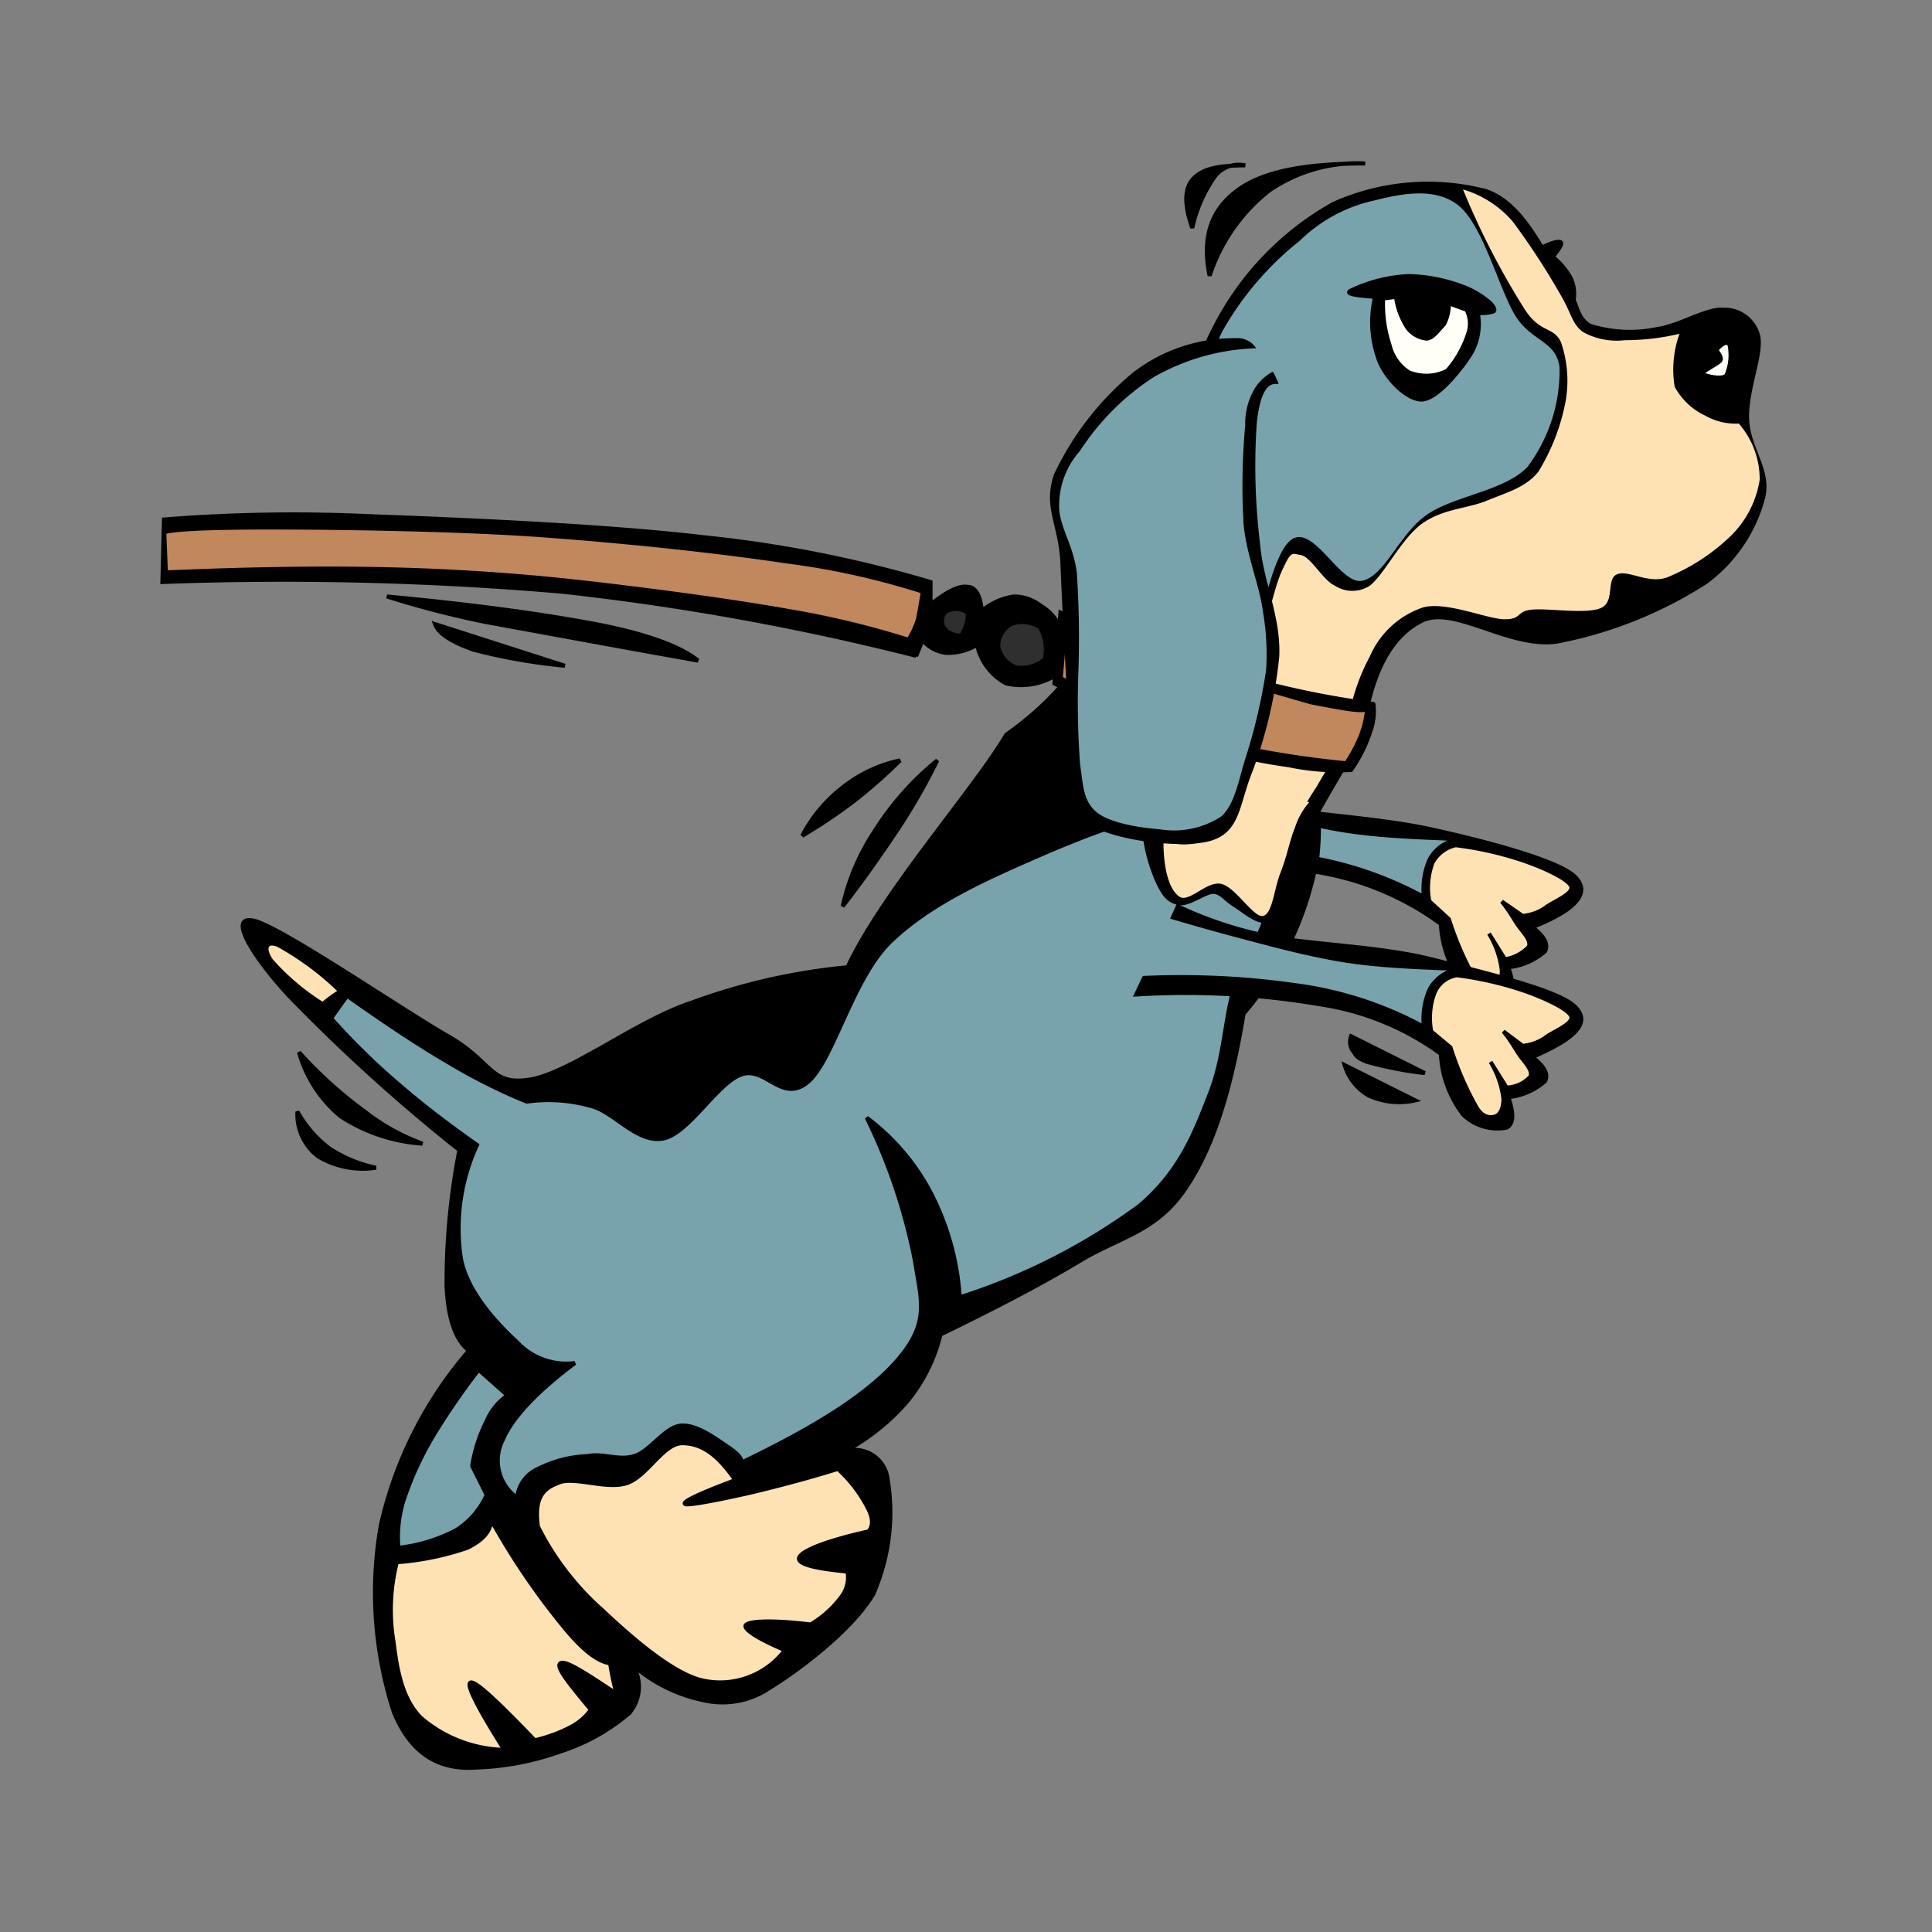 <svg id="bg_image_5" width="200" height="200" xmlns="http://www.w3.org/2000/svg" version="1.1" xmlns:xlink="http://www.w3.org/1999/xlink" xmlns:svgjs="http://svgjs.com/svgjs" class="bgs" preserveAspectRatio="xMidYMin slice"><rect width="100%" height="100%" fill="#808080" stroke="none"/><defs id="SvgjsDefs7620"/><rect id="rect_image_5" width="100%" height="100%" fill="none"/><svg id="variation_5" preserveAspectRatio="xMidYMin meet" viewBox="-0.022 -1.193 120.264 120.469" data-uid="5" data-keyword="variation_5" data-complex="true" style="overflow: visible;"><path id="5_l_0" d="M73.32 47.22A24.4 24.4 0 0 0 79.12 49.12C81.82 49.62 85.92 49.82 89.12 50.52S96.92 52.42 98.02 53.42S98.22 55.52 95.42 56.62C96.22 57.22 96.42 57.72 96.22 58.12A4.09 4.09 0 0 1 93.92 59.12C94.32 60.22 94.22 60.82 93.82 61.02A3.06 3.06 0 0 1 91.12 60.22A6.73 6.73 0 0 1 89.72 56.42A17.91 17.91 0 0 0 82.22 53.22A49.91 49.91 0 0 0 70.82 52.62C71.62 50.82 72.52 49 73.32 47.22Z " fill="#000000" class="000000" stroke-miterlimit="3" stroke-opacity="1" stroke-width=".25" stroke="#000000" data-color-group="oranges"/><path id="5_l_1" d="M71.92 47.72C73.62 48.22 75.32 48.72 77.22 49.22S80.92 50.22 83.12 50.62S87.62 51.12 90.12 51.22A2.54 2.54 0 0 0 88.92 52.32A4.56 4.56 0 0 0 88.52 54.52A23.09 23.09 0 0 0 80.72 52.02A51.08 51.08 0 0 0 70.12 51.62C69.42 51.32 69.12 50.82 69.42 50.22A7.16 7.16 0 0 1 71.92 47.72Z " data-color-original="#ad4200" fill="#78a3ad" class="ad4200" data-color-group="grays"/><path id="5_l_2" d="M90.72 51.52A21.48 21.48 0 0 1 94.72 52.42C95.92 52.82 97.52 53.52 97.82 54.02S96.72 55.02 96.22 55.42A3 3 0 0 1 94.82 55.92L93.52 55.02C94.02 55.62 94.32 56.22 94.62 56.62S95.32 57.42 95.22 57.82A2.56 2.56 0 0 1 93.72 58.62L92.72 57.02A5.71 5.71 0 0 1 93.52 59.32C93.52 59.92 93.32 60.32 93.02 60.42S92.22 60.52 91.82 59.82A19.93 19.93 0 0 1 90.22 56.12L89 55A4.5 4.5 0 0 1 89.2 52.6A2.17 2.17 0 0 1 90.7 51.5Z " data-color-original="#ede9b0" fill="#ffe2b3" class="ede9b0" stroke-miterlimit="3" stroke-opacity="1" stroke-width=".25" stroke="#000000" data-color-group="oranges"/><path id="5_l_3" d="M62.62 44.62C60.62 48.02 54.92 54.42 52.72 59.12A38.68 38.68 0 0 0 43.02 61.32C39.62 62.42 35.42 65.72 32.92 66.12S30.62 65.02 27.82 63.42S17.42 56.62 15.72 56.22S15.62 58.42 17.82 60.82A108.94 108.94 0 0 0 28.52 70.52A43 43 0 0 0 27.72 79.02C27.82 81.12 28.32 82.42 29.12 83.02A25.06 25.06 0 0 0 23.62 93.92A24.23 24.23 0 0 0 24.42 105.52C25.42 108.02 27.12 109.22 29.62 109.02A17.16 17.16 0 0 0 34.82 108.02A12.44 12.44 0 0 0 39.12 105.62A2.54 2.54 0 0 0 39.32 102.62A9.59 9.59 0 0 0 43.72 104.82A5.24 5.24 0 0 0 47.92 104.02C49.72 102.92 53.02 100.42 54.32 98.22A12.68 12.68 0 0 0 55.22 91.02A2.06 2.06 0 0 0 52.52 89.32A13.69 13.69 0 0 0 56.42 86.22A10.4 10.4 0 0 0 58.52 82.02C61.82 80.42 64.72 78.92 67.22 77.42S71.92 75.62 73.72 73.02S76.62 66.82 77.42 62.02A20.41 20.41 0 0 0 82.02 52.22A16.12 16.12 0 0 0 80.02 42.52C64.72 35.42 70.82 38.82 62.62 44.62Z " fill="#000000" class="000000" stroke-miterlimit="3" stroke-opacity="1" stroke-width=".25" stroke="#000000" data-color-group="oranges"/><path id="5_l_4" d="M33.42 94A17.3 17.3 0 0 0 37.42 99.2C39.12 100.8 41.82 103.2 43.72 103.6A5.07 5.07 0 0 0 48.82 101.7C46.92 100.9 46.12 100.3 46.42 100.1S47.92 99.8 50.42 100.1A6.48 6.48 0 0 0 52.32 98.4A2 2 0 0 0 52.72 96.8Q49.42 96.5 49.72 95.9C49.92 95.5 51.32 94.9 54.02 94.3C54.32 94 54.32 93.5 54.02 92.9A8.6 8.6 0 0 0 52.12 90.4C50.52 90.9 49.02 91.3 47.42 91.7S42.92 92.7 42.62 92.6S43.32 92 45.72 91.1C44.62 89.5 43.62 88.8 42.42 88.8S40.22 90.9 38.92 91.3S35.52 90.8 34.62 91.3C33.52 91.7 33.22 92.5 33.42 94Z " data-color-original="#ede9b0" fill="#ffe2b3" class="ede9b0" stroke-miterlimit="3" stroke-opacity="1" stroke-width=".25" stroke="#000000" data-color-group="oranges"/><path id="5_l_5" d="M46.12 90C46.12 89.7 45.82 89.4 45.22 89S43.32 87.6 42.32 87.7S40.42 89.3 39.42 89.6S37.52 89.4 36.52 89.6A7.46 7.46 0 0 0 33.42 90.4A2.2 2.2 0 0 0 32.12 92.2A2.84 2.84 0 0 1 31.22 88.6Q32.12 86.5 35.72 83.8A4.2 4.2 0 0 1 32.12 82.5C30.92 81.4 29.02 79.4 28.62 77.3A12.41 12.41 0 0 1 29.62 70.2C27.92 69 26.32 67.8 24.82 66.5A42.64 42.64 0 0 1 20.52 62.3L21.52 60.9C23.92 62.6 26.02 64 27.92 65.1A35.38 35.38 0 0 0 32.72 67.5A9.74 9.74 0 0 1 36.82 67.8C38.22 68.2 39.62 70.1 41.22 69.8S44.62 66.3 46.12 65.8S48.62 67.6 50.22 66.3S53.02 59.8 55.42 57.5S61.12 53.7 64.32 52.3S72.22 49 74.72 49.4S78.42 52.7 78.82 54.6S77.42 58.3 76.82 60.4S76.22 64.7 75.32 67S73.52 71.8 70.92 74A38.69 38.69 0 0 1 59.72 79.7A16.43 16.43 0 0 0 57.92 73.2A13.94 13.94 0 0 0 53.92 68.5A35.71 35.71 0 0 1 56.92 77.4C57.32 79.9 57.82 81.2 56.02 83.4S50.92 87.7 46.12 90Z " data-color-original="#ad4200" fill="#78a3ad" class="ad4200" stroke-miterlimit="3" stroke-opacity="1" stroke-width=".25" stroke="#000000" data-color-group="grays"/><path id="5_l_6" d="M37.92 102.52Q36.72 102.37 34.92 100.12A44.58 44.58 0 0 1 30.52 93.62C30.42 94.32 30.02 94.82 29.02 95.32A17.59 17.59 0 0 1 24.62 96.22A12.06 12.06 0 0 0 24.42 101.22C24.62 102.82 24.92 104.72 26.12 105.92A8.29 8.29 0 0 0 31.32 107.92Q28.77 103.87 29.22 103.72C29.52 103.62 30.82 104.82 33.22 107.32A9.27 9.27 0 0 0 35.42 106.52A3.61 3.61 0 0 0 36.72 105.42C35.22 103.62 34.52 102.72 34.82 102.52S36.22 103.02 38.32 104.42A16.25 16.25 0 0 1 37.92 102.52Z " data-color-original="#ede9b0" fill="#ffe2b3" class="ede9b0" stroke-miterlimit="3" stroke-opacity="1" stroke-width=".25" stroke="#000000" data-color-group="oranges"/><path id="5_l_7" d="M29.32 90.22A9.22 9.22 0 0 1 30.22 87.42A3.63 3.63 0 0 1 31.52 85.82L29.72 84.22A43.31 43.31 0 0 0 26.72 88.62A20.35 20.35 0 0 0 25.02 92.42A7.73 7.73 0 0 0 24.72 95.32A10.21 10.21 0 0 0 28.32 94.22A5 5 0 0 0 30.22 92.02Z " data-color-original="#ad4200" fill="#78a3ad" class="ad4200" stroke-miterlimit="3" stroke-opacity="1" stroke-width=".25" stroke="#000000" data-color-group="grays"/><path id="5_l_8" d="M73.32 55.32A24.4 24.4 0 0 0 79.12 57.22C81.82 57.72 85.92 57.82 89.12 58.62S96.92 60.52 98.02 61.52S98.22 63.52 95.42 64.72C96.22 65.32 96.42 65.82 96.22 66.22A4.09 4.09 0 0 1 93.92 67.22C94.32 68.32 94.22 68.92 93.82 69.12A3.06 3.06 0 0 1 91.12 68.32A6.73 6.73 0 0 1 89.72 64.52A17.1 17.1 0 0 0 82.12 61.42A49.91 49.91 0 0 0 70.72 60.82C71.62 58.92 72.52 57.12 73.32 55.32Z " fill="#000000" class="000000" stroke-miterlimit="3" stroke-opacity="1" stroke-width=".25" stroke="#000000" data-color-group="oranges"/><path id="5_l_9" d="M71.92 55.82C73.62 56.32 75.32 56.82 77.22 57.32S80.92 58.32 83.12 58.72S87.62 59.22 90.12 59.32A2.54 2.54 0 0 0 88.92 60.42A4.56 4.56 0 0 0 88.52 62.62A23.09 23.09 0 0 0 80.72 60.12A51.08 51.08 0 0 0 70.12 59.72C69.42 59.42 69.12 59.02 69.42 58.32A7.16 7.16 0 0 1 71.92 55.82Z " data-color-original="#ad4200" fill="#78a3ad" class="ad4200" data-color-group="grays"/><path id="5_l_10" d="M90.72 59.62A21.48 21.48 0 0 1 94.72 60.52C95.92 60.92 97.52 61.62 97.82 62.12S96.72 63.12 96.22 63.52A3 3 0 0 1 94.82 64.02L93.62 63.12C94.12 63.72 94.42 64.32 94.72 64.72S95.42 65.52 95.32 65.92A2.1 2.1 0 0 1 93.82 66.62L92.82 65.02A5.71 5.71 0 0 1 93.62 67.32C93.62 67.92 93.42 68.32 93.12 68.42S92.32 68.52 91.92 67.82A19.93 19.93 0 0 1 90.32 64.12L89.12 63.12A4.5 4.5 0 0 1 89.32 60.72A1.81 1.81 0 0 1 90.72 59.62Z " data-color-original="#ede9b0" fill="#ffe2b3" class="ede9b0" stroke-miterlimit="3" stroke-opacity="1" stroke-width=".25" stroke="#000000" data-color-group="oranges"/><path id="5_l_11" d="M84.82 44.72C83.02 47.72 81.72 49.92 80.92 51.62S79.72 54.12 79.82 54.42C77.72 51.92 75.72 49.82 73.72 47.62S69.82 43.62 67.92 41.72C69.02 39.42 70.12 36.32 71.42 32.62S73.72 22.82 75.62 19.22A18.4 18.4 0 0 1 83.02 11.52A14.41 14.41 0 0 1 92.52 10.72C94.92 11.52 96.12 14.72 97.22 16.12S98.02 18.52 99.02 19.12A8.31 8.31 0 0 0 103.22 19.32C104.62 19.12 106.32 18.02 107.32 18.12A2.15 2.15 0 0 1 109.52 19.82C109.72 21.02 108.72 23.22 108.82 25.02S110.22 28.12 109.82 29.82A9.54 9.54 0 0 1 106.22 35.12A26.3 26.3 0 0 1 96.92 38.82C93.92 39.22 90.52 36.52 88.52 37.52S85.32 40.92 84.82 44.72Z " fill="#000000" class="000000" stroke-miterlimit="3" stroke-opacity="1" stroke-width=".25" stroke="#000000" data-color-group="oranges"/><path id="5_l_12" d="M67.82 42.82A22.44 22.44 0 0 0 70.42 37.62C71.32 35.12 72.32 31.42 73.32 28.32S74.92 21.82 76.12 19.42A19.31 19.31 0 0 1 80.92 13.82A9.55 9.55 0 0 1 85.52 11.32C87.12 10.92 89.32 10.42 90.82 11.62S93.32 16.72 94.32 18.42S96.92 20.02 97.12 21.72A10 10 0 0 1 95.12 27.92C93.72 29.42 90.52 29.72 88.82 30.92S86.22 34.72 84.82 35.02S81.72 31.32 80.32 32.52S78.22 39.52 76.92 42.12A15.14 15.14 0 0 1 72.92 47.52C71.22 45.92 69.52 44.32 67.82 42.82Z " data-color-original="#ad4200" fill="#78a3ad" class="ad4200" data-color-group="grays"/><path id="5_l_13" d="M73 47.92A9.18 9.18 0 0 0 75.6 45.32A16.29 16.29 0 0 0 77.8 41.32C78.5 39.42 79.2 35.72 79.8 34.42S80.4 33.32 81 33.42S82.4 35.02 83.1 35.32A2 2 0 0 0 85.3 35.32C86.2 34.62 87.3 32.32 88.6 31.42S91.4 30.52 92.6 30.02S95 29.22 95.8 28.22A13 13 0 0 0 97.5 23.82A7.37 7.37 0 0 0 97.2 20.12C96.7 19.12 95.9 19.62 94.9 18.02A48.27 48.27 0 0 1 91.1 10.62A6.51 6.51 0 0 1 94.2 12.62A45.3 45.3 0 0 1 97.2 17.22C97.9 18.42 97.9 19.02 98.6 19.52A4.36 4.36 0 0 0 101.2 20.02A14.83 14.83 0 0 0 104.6 19.62A6.56 6.56 0 0 0 104.3 22.92A4.14 4.14 0 0 0 106.2 24.72A3.84 3.84 0 0 0 108.3 25.22A5.28 5.28 0 0 1 109.6 28.72A6.24 6.24 0 0 1 107.8 32.22A12.5 12.5 0 0 1 103.8 34.82C102.6 35.22 101.4 34.32 100.7 34.62S100.6 36.32 99.7 36.72S96.4 36.72 95.4 36.82S94.8 37.42 93.7 37.42S89.9 36.22 88.5 36.72A5.53 5.53 0 0 0 85.3 39.72A12.78 12.78 0 0 0 83.8 45.02A26.75 26.75 0 0 0 82 47.82C81.4 48.72 80.9 49.62 80.4 50.52C78 49.62 75.5 48.72 73 47.92Z " data-color-original="#ede9b0" fill="#ffe2b3" class="ede9b0" data-color-group="oranges"/><path id="5_l_14" d="M92.82 17.72A5.6 5.6 0 0 0 90.92 16.62A10.13 10.13 0 0 0 87.72 16.02A9.37 9.37 0 0 0 84.12 16.92C83.72 17.12 84.32 17.22 85.62 17.32A6.79 6.79 0 0 0 85.92 21.42C86.42 22.52 87.62 23.72 88.52 23.72S90.82 22.02 91.42 21.12A3.63 3.63 0 0 0 92.02 18.32A2.51 2.51 0 0 0 93.02 18.22C93.12 18.12 93 17.92 92.82 17.72Z " fill="#000000" class="000000" stroke-miterlimit="3" stroke-opacity="1" stroke-width=".25" stroke="#000000" data-color-group="oranges"/><path id="5_l_15" d="M91.32 18.12L90.22 17.72A2.77 2.77 0 0 1 89.92 19.02C89.62 19.32 89.22 19.92 88.82 19.92A1.69 1.69 0 0 1 87.62 19.22A4.72 4.72 0 0 1 86.92 17.32L86.12 17.42A8.12 8.12 0 0 0 86.52 20.32A2.79 2.79 0 0 0 87.72 22.02A2.88 2.88 0 0 0 90.12 21.92A6.54 6.54 0 0 0 91.42 19.62A1.89 1.89 0 0 0 91.32 18.12ZM107.72 20.32A3.2 3.2 0 0 1 107.52 22.22C107.22 22.52 106.12 22.22 106.02 22.12S106.92 21.52 107.12 21.32S106.92 20.72 106.92 20.62C107.12 20.32 107.62 20 107.72 20.32Z " data-color-original="#ffffff" fill="#fffff8" class="ffffff" stroke-miterlimit="3" stroke-opacity="1" stroke-width=".25" stroke="#000000" data-color-group="reds"/><path id="5_l_16" d="M98 17.52A2.3 2.3 0 0 0 97.8 16.12A4.49 4.49 0 0 0 96.7 14.82C97.1 14.32 97.3 14.02 97.2 13.92S96.6 13.92 95.9 14.32A15.05 15.05 0 0 0 96.9 16.02A14.31 14.31 0 0 0 98 17.52ZM79.42 55.22L75.32 50.62H71.22A10.22 10.22 0 0 0 72.12 53.92C72.52 54.72 72.82 55.02 73.42 55.12S75.02 54.42 75.52 54.42S76.32 54.92 76.82 55.22S78.12 56.22 78.62 56.22S79.32 55.92 79.42 55.22Z " fill="#000000" class="000000" stroke-miterlimit="3" stroke-opacity="1" stroke-width=".25" stroke="#000000" data-color-group="oranges"/><path id="5_l_17" d="M81.52 48.82A4.49 4.49 0 0 0 80.62 50.42C80.32 51.12 80.12 52.22 79.72 53.22S79.22 55.82 78.62 55.92S76.92 54.12 76.02 53.92S74.02 55.12 73.42 54.72S72.42 53.12 72.42 51.22A3.66 3.66 0 0 0 74.72 51.32A3.56 3.56 0 0 0 76.42 50.02A5.08 5.08 0 0 0 77.32 48.22Z " data-color-original="#ede9b0" fill="#ffe2b3" class="ede9b0" data-color-group="oranges"/><path id="5_l_18" d="M85.52 42.72A3.69 3.69 0 0 1 85.32 44.42A8.91 8.91 0 0 1 84.12 46.82A15 15 0 0 1 80.22 46.52A35.47 35.47 0 0 1 73.52 44.92A56.74 56.74 0 0 1 65.62 41.42L66 37A17.62 17.62 0 0 0 68.9 38.1C71 38.8 75.6 40.5 78.4 41.3A54.66 54.66 0 0 0 85.5 42.7Z " fill="#000000" class="000000" stroke-miterlimit="3" stroke-opacity="1" stroke-width=".25" stroke="#000000" data-color-group="oranges"/><path id="5_l_19" d="M85.12 43A5.93 5.93 0 0 1 84.72 44.7A9.47 9.47 0 0 1 83.82 46.4A61.19 61.19 0 0 1 77.22 45.4A32 32 0 0 1 71.72 43.7C69.92 42.9 68.02 42.1 66.02 41.1L66.32 37.6A57.42 57.42 0 0 0 72.82 40C75.42 40.8 79.52 42 81.62 42.6C83.72 43 84.82 43.22 85.12 43Z " data-color-original="red" fill="#c1875d" class="ff0000" stroke-miterlimit="3" stroke-opacity="1" stroke-width=".25" stroke="#000000" data-color-group="reds"/><path id="5_l_20" d="M79.42 22.62C78.72 22.62 78.32 23.42 78.12 25.12A40.07 40.07 0 0 0 78.32 32.72C78.52 35.12 79.62 37.22 79.52 39.72A28.42 28.42 0 0 1 77.72 47.22C77.02 49.12 77.02 50.62 75.32 51.12S68.92 51.12 67.42 49.82S66.82 45.92 66.62 43.22S66.22 36.32 66.12 33.92S65.02 30.42 65.72 28.42A18.28 18.28 0 0 1 70.62 22.12A10.17 10.17 0 0 1 76.92 20.02A1.27 1.27 0 0 1 78.12 20.62A6.89 6.89 0 0 1 79.42 22.62Z " fill="#000000" class="000000" stroke-miterlimit="3" stroke-opacity="1" stroke-width=".25" stroke="#000000" data-color-group="oranges"/><path id="5_l_21" d="M79.62 21.82A2.89 2.89 0 0 0 78.12 23.02A4.27 4.27 0 0 0 77.52 25.32A41.24 41.24 0 0 0 77.42 31.52C77.62 33.52 78.42 35.32 78.62 36.92A15.33 15.33 0 0 1 78.82 40.62A35.21 35.21 0 0 1 77.62 45.82C77.12 47.32 76.92 48.92 76.02 49.72A5.39 5.39 0 0 1 72.22 50.52C70.92 50.42 69.02 50.12 68.22 49.42S67.42 47.82 67.22 46.42A53.59 53.59 0 0 1 67.12 40.62A60.51 60.51 0 0 0 67.02 34.52C66.82 32.82 65.92 31.62 65.92 30.42A5.11 5.11 0 0 1 67.22 26.92A15.47 15.47 0 0 1 71.82 22.32A13.69 13.69 0 0 1 78.32 20.52A4 4 0 0 1 79.62 21.82Z " data-color-original="#ad4200" fill="#78a3ad" class="ad4200" data-color-group="grays"/><path id="5_l_22" d="M57 39.72L57.4 38.72A2.24 2.24 0 0 0 58.9 39.52A3.61 3.61 0 0 0 60.8 39.02A3.6 3.6 0 0 0 62.6 41.42A4.13 4.13 0 0 0 65.7 40.92L66 38A2.81 2.81 0 0 0 64.8 36.6A2.72 2.72 0 0 0 63.1 36A3.9 3.9 0 0 0 61.1 36.9Q60.95 35.4 60.2 35.4C59.7 35.3 58.9 35.7 57.9 36.5V35.1A77.23 77.23 0 0 0 43.7 32.3C37.8 31.6 28.7 31.2 23.1 31A102.6 102.6 0 0 0 10.1 31.2L10 35.1A203 203 0 0 1 34.9 35.7A160.86 160.86 0 0 1 57 39.7Z " fill="#000000" class="000000" stroke-miterlimit="3" stroke-opacity="1" stroke-width=".25" stroke="#000000" data-color-group="oranges"/><path id="5_l_23" d="M10.12 32L10.22 34.5C14.92 34.3 19.42 34.2 23.92 34.3S32.62 34.7 36.92 35.2S45.62 36.3 49.02 36.9A55.58 55.58 0 0 1 56.52 38.7A5.17 5.17 0 0 0 57.12 37.4C57.22 36.9 57.32 36.3 57.42 35.7A47.65 47.65 0 0 0 48.82 33.8C44.82 33.2 39.32 32.6 33.92 32.2S20.82 31.7 16.72 31.7S10.62 31.82 10.12 32Z " data-color-original="red" fill="#c1875d" class="ff0000" stroke-miterlimit="3" stroke-opacity="1" stroke-width=".25" stroke="#000000" data-color-group="reds"/><path id="5_l_24" d="M62.92 37.72A1.6 1.6 0 0 0 62.12 39.12A1.79 1.79 0 0 0 63.22 40.42A2.27 2.27 0 0 0 65.02 39.92A2.77 2.77 0 0 0 64.72 37.92A2 2 0 0 0 62.92 37.72ZM58.92 36.92C58.62 37.02 58.52 37.62 58.72 37.92A1.17 1.17 0 0 0 59.82 38.42A2.5 2.5 0 0 0 60.22 37.02A1.24 1.24 0 0 0 58.92 36.92Z " data-color-original="gray" fill="#2f2f2f" class="808080" stroke-miterlimit="3" stroke-opacity="1" stroke-width=".25" stroke="#000000" data-color-group="grays"/><path id="5_l_25" d="M85 9A9.68 9.68 0 0 0 79 10.7A11.23 11.23 0 0 0 75.3 16C74.8 13.6 75.4 11.9 77 10.7S81.22 9 85 9ZM77.52 9.12A1.88 1.88 0 0 0 75.62 9.82A8.82 8.82 0 0 0 74.22 13.02Q73.47 10.92 74.22 10.02C74.82 9.32 75.82 9.12 77.52 9.12ZM18.52 64.42A26.82 26.82 0 0 0 22.62 68.12A13.21 13.21 0 0 0 26.22 70.12A10.62 10.62 0 0 1 21.12 68.42A8 8 0 0 1 18.52 64.42ZM18.42 68.12A7.4 7.4 0 0 0 20.42 70.42A8.44 8.44 0 0 0 23.32 71.62A5.41 5.41 0 0 1 19.72 70.92A3.29 3.29 0 0 1 18.42 68.12ZM58.32 46.22A39.14 39.14 0 0 1 55.92 50.42C54.92 51.92 53.82 53.52 52.42 55.32A13.91 13.91 0 0 1 54.42 50.62A18.14 18.14 0 0 1 58.32 46.22ZM56 46.22A32.73 32.73 0 0 1 53.3 48.62A33.38 33.38 0 0 1 49.9 50.92A9.13 9.13 0 0 1 52.4 47.92A8.59 8.59 0 0 1 56 46.22ZM24 36C29.4 36.5 33.7 37.1 36.9 37.7S42.3 39.1 43.4 40C37.8 39 33.5 38.2 30.2 37.6A59.21 59.21 0 0 1 24 36ZM27 37.72L35.1 40.32A35.73 35.73 0 0 1 29.4 39.32C28 38.82 27.22 38.32 27 37.72ZM84.12 63.42L88.72 65.72A22.58 22.58 0 0 1 85.12 65.02C84.32 64.72 84.42 64.52 84.22 64.32A1 1 0 0 1 84.12 63.42ZM83.72 65.22L88.12 67.42A4.53 4.53 0 0 1 85.22 67.12A3.24 3.24 0 0 1 83.72 65.22Z " fill="#000000" class="000000" stroke-miterlimit="3" stroke-opacity="1" stroke-width=".25" stroke="#000000" data-color-group="oranges"/><path id="5_l_26" d="M20 61.42A14.53 14.53 0 0 1 16.8 58.72C16.3 58.02 16.4 57.42 17.2 57.72A17.93 17.93 0 0 1 21.1 60.62A7.63 7.63 0 0 0 20 61.42Z " data-color-original="#ede9b0" fill="#ffe2b3" class="ede9b0" stroke-miterlimit="3" stroke-opacity="1" stroke-width=".25" stroke="#000000" data-color-group="oranges"/></svg></svg>